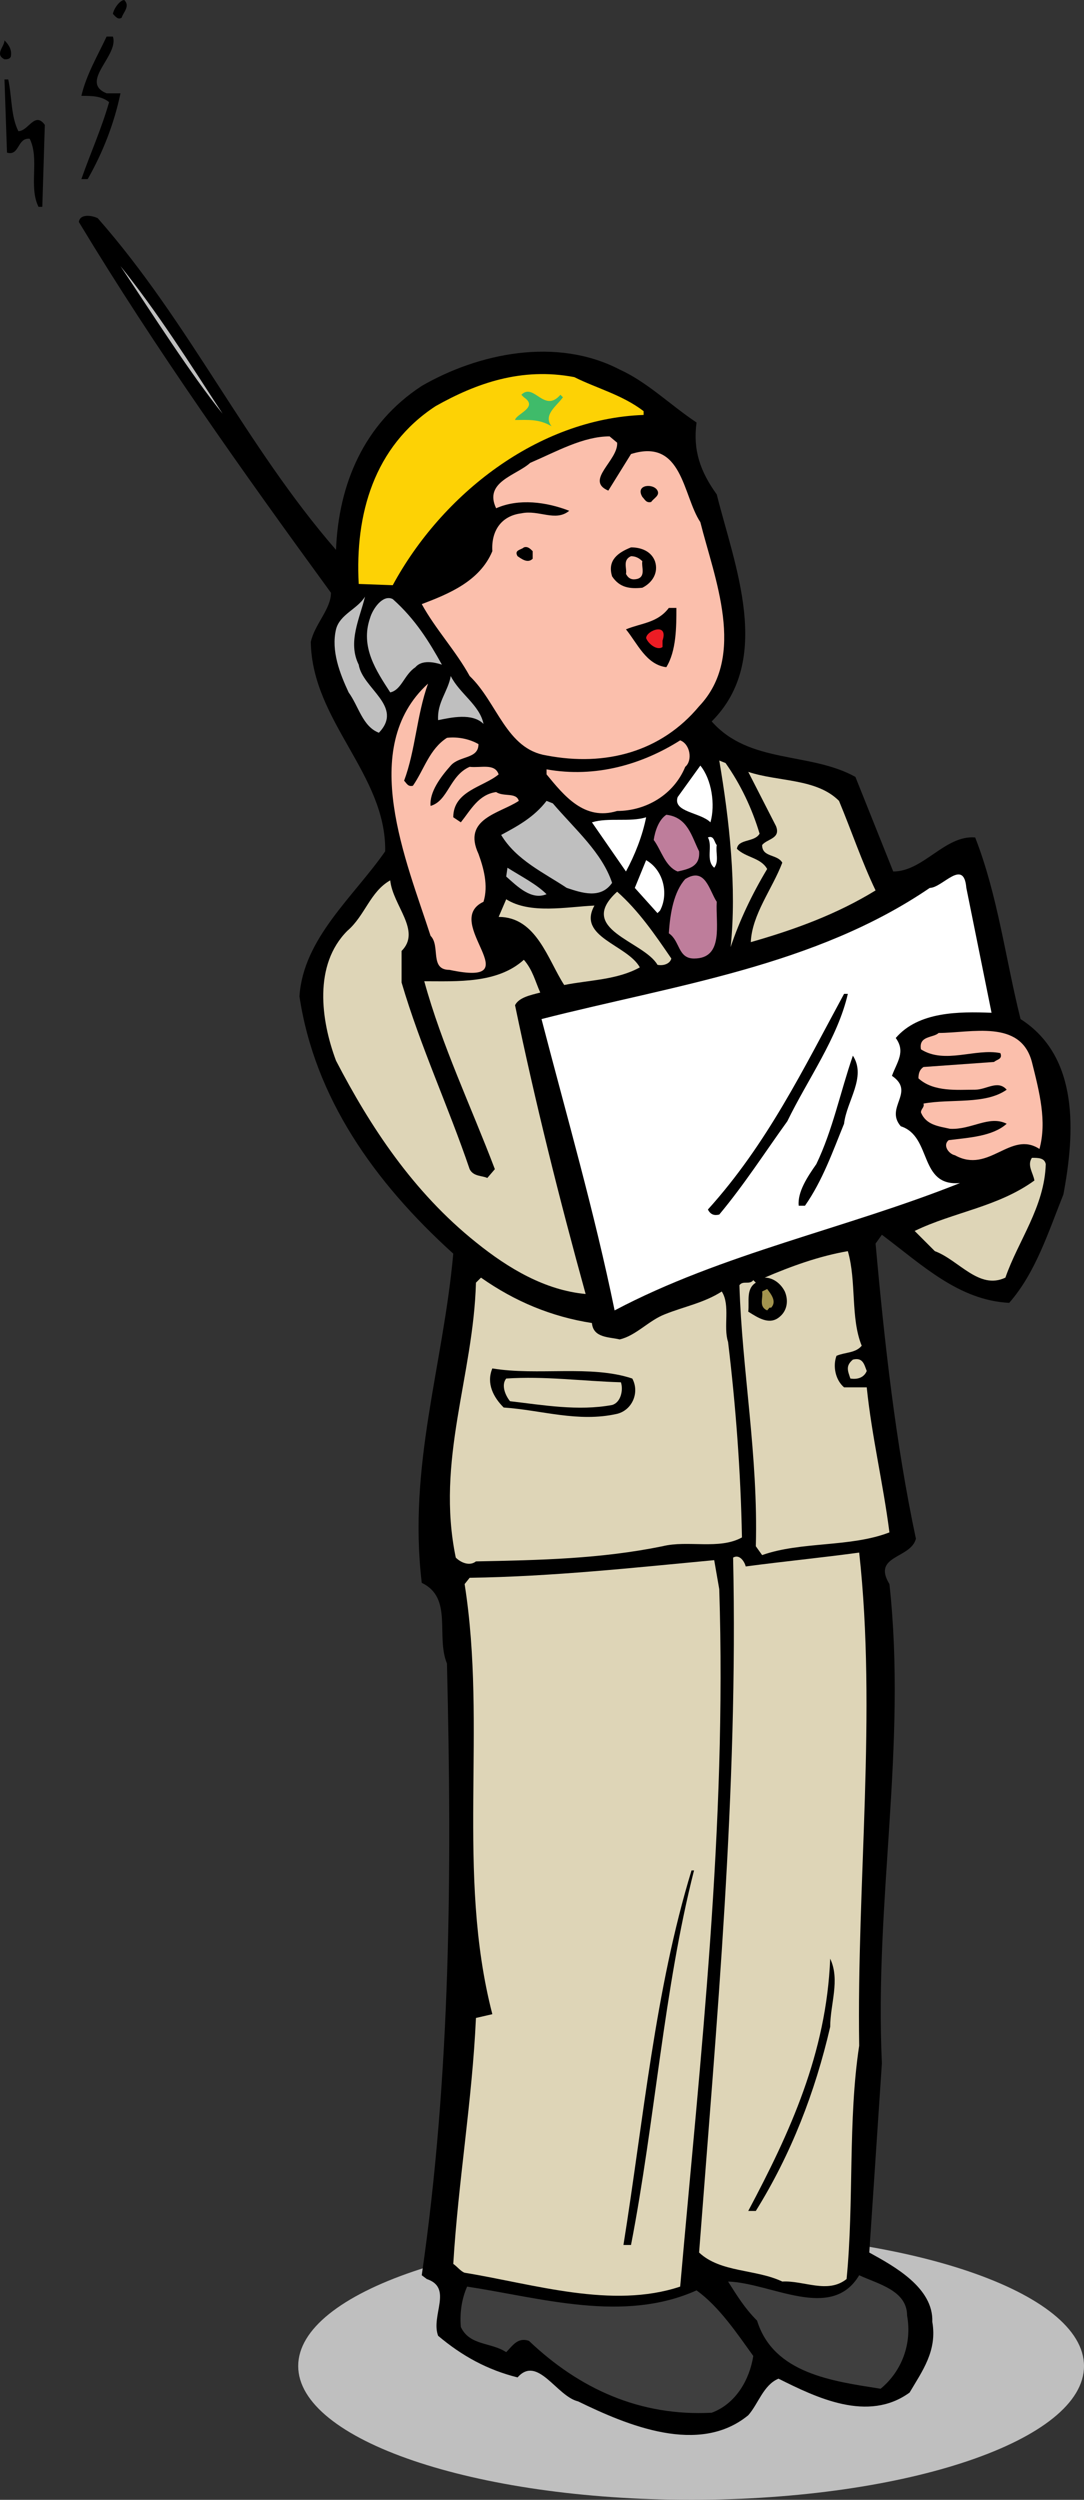 <svg xmlns="http://www.w3.org/2000/svg" width="171.977" height="396.414"><rect width="100%" height="100%" fill="#333333" stroke="none"/><defs><clipPath id="a"><path d="M47 353h124.871v43.41H47Zm0 0"/></clipPath></defs><g clip-path="url(#a)" transform="translate(.11 .004)"><path fill="#bfbfbf" d="M109.535 396.41c34.426 0 62.332-9.496 62.332-21.215 0-11.715-27.906-21.21-62.332-21.21S47.2 363.48 47.2 375.194c0 11.72 27.91 21.215 62.336 21.215"/></g><path d="M19.712 0c1 1-.203 2-.403 2.8-.597.4-1-.198-1.398-.6.2-1 1.2-2.2 1.8-2.2m-1.8 5.8c1 3-5.402 7.2-1 9h2.2c-1 4.802-2.802 9.4-5.2 13.602h-1c1.398-4 3.2-8 4.398-12.203-1.199-1-2.8-1-4.398-1 .8-3.398 2.598-6.398 4-9.398h1M1.712 9c-.203.402-.602.402-1 .402-1.602-.8 0-2 0-3C1.509 7.2 1.91 8 1.712 9m-.402 3.602c.601 2.8.402 5.8 1.601 8.199 1.598 0 2.598-3.2 4.2-1l-.4 13h-.6c-1.602-3.2.198-7.602-1.4-10.801-2-.2-1.6 2.8-3.6 2.2l-.4-11.598h.598m14.2 22c14.601 16.597 23.402 36 37.8 52.597.403-10.398 4.403-20 13.602-26 9-5.199 21.398-7.797 31.398-2.597 4.403 2 8 5.597 12.2 8.398-.598 4.402.601 7.8 3.203 11.402 2.797 11.2 9 26.2-.801 36 6 6.797 15.598 4.797 22.8 8.797l6 15c4.798 0 8.2-5.797 13-5.398 3.598 9.199 4.798 19.199 7.2 28.8 9.398 6 8.598 18.2 6.8 27.801-2.402 6-4.402 12.399-8.6 17.2-8-.403-13.802-6-20.2-10.801l-1 1.398c1.398 15.602 3.2 31.801 6.398 46.801-.8 3.2-7 2.602-4.199 7.2 2.801 25.8-2.398 50-1.199 76l-2 30c4 2.202 10.2 5.6 10 11 .8 4.6-1.602 7.8-3.602 11.202-6.597 4.797-14.8.797-20.8-2.203-2.399 1-3.2 4-4.797 5.801-7.801 6.402-19.203 1.602-27-2.2-3.403-.8-6.403-7.398-9.602-3.8-4.8-1.2-8.8-3.398-12.601-6.598-1.2-3.203 2.402-7.601-1.797-9l-.801-.601c4.598-31.801 4.8-63.801 4-97-1.8-4.399 1-10.399-4-12.801-2.2-18.598 3.398-34.398 5-52.2-12.602-11.398-22-24.8-24.402-40.8.601-9.2 8.601-15.8 13.601-23 .2-12.2-11.601-20.598-11.8-33.2.601-2.8 3.199-5.198 3.199-7.8-14-19.2-27.797-38.598-40-58.8.203-1.4 2.203-1 3-.598"/><path fill="#bfbfbf" d="M35.31 65.602c-5-6.2-11-15.602-16.2-23.403 5.801 7.203 11 15.403 16.2 23.403"/><path fill="#fdd205" d="M102.11 65.2v.6c-16.8.602-32 12.602-39.8 27l-5.399-.198c-.602-11 2.398-21.801 12.2-28.2 6.398-3.601 13.6-6.203 22-4.601 3.6 1.8 7.6 2.8 11 5.398"/><path fill="#3fbb6a" d="M89.31 63c-1 1.402-3.2 2.8-1.801 4.602-2-1.2-3.797-1-5.797-1 .199-1 3.797-2 1.398-3.602l-.398-.398c2-2 3.597 3 6.199 0l.398.398"/><path fill="#fbbfac" d="M97.911 70.2c.2 2.8-5.2 6-1.402 7.6l3.601-5.8c8.2-2.598 8.2 6.602 11 10.8 2.2 8.802 7.399 21.2-.199 29.2-6 7.2-14.8 9.602-24.2 7.8-6.402-1-7.8-8.398-12.202-12.6-2.2-4-5.399-7.4-7.598-11.4 4.2-1.6 9.2-3.6 11.2-8.398-.2-3.203 1.398-5.601 4.6-6 2.798-.601 5.4 1.399 7.598-.402-3.597-1.398-8-2-11.597-.398-2-4.2 3.199-5.2 5.398-7.2 4.2-1.8 8.399-4.203 12.602-4.203l1.199 1"/><path d="M104.31 77.8c.402.802-.598 1.2-1 1.802-.801.199-1-.403-1.399-.801-1.2-2 1.8-2.2 2.398-1m-19.8 9.601v1.2c-.797.8-1.797 0-2.399-.403-.601-1 .602-1 1-1.398.602-.2 1 .199 1.399.601M103.911 89c.598 1.8-.402 3.402-2 4.2-2 .202-3.602 0-4.8-1.798-.802-2.601 1-3.8 3-4.601 1.6 0 3.198.601 3.8 2.199"/><path fill="#fbbfac" d="M101.911 89c-.2.8.598 2.402-.8 2.8-.802.2-1.4 0-1.802-.8.2-.8-.597-2.2.801-2.8.602 0 1.2.202 1.801.8"/><path fill="#bfbfbf" d="M57.911 94.602c-.8 3.398-2.8 7.199-1 10.8.598 3.797 7.2 6.598 3.2 10.797-2.602-1-3.2-4.199-4.802-6.398-1.398-3-2.8-6.602-2-10 .602-2.399 3.403-3.2 4.602-5.2"/><path fill="#bfbfbf" d="M70.11 105.402c-1.199-.402-3.199-.8-4.199.399-1.8 1.199-2.2 3.601-4 4-2.2-3.399-4.8-7.2-3.2-11.801.4-1.398 2-3.8 3.598-3 3.602 3.2 5.801 6.8 7.801 10.402"/><path d="M107.31 96.402c0 3 0 6.797-1.598 9.399-3.203-.399-4.602-3.801-6.403-6 2.403-1 5-1 6.801-3.399h1.2"/><path fill="#ed1c24" d="M105.11 101.602v1c-.8.597-2.199-.403-2.601-1.403 0-1.199 3.601-2.597 2.601.403"/><path fill="#bfbfbf" d="M76.712 114.8c-1.801-1.8-5.203-1-7.203-.6-.2-2.798 1.601-4.598 2-7 1.402 2.8 4.601 4.6 5.203 7.6"/><path fill="#fbbfac" d="M67.911 108.402c-1.8 5-2 10.598-3.8 15.399.398.398.6 1 1.398.8 1.8-2.601 2.601-5.8 5.402-7.601 1.8-.2 3.598.2 5 1 0 2.402-3 1.8-4.402 3.402-1.598 1.797-3.399 4.2-3.2 6.399 2.801-.801 3-4.801 6.2-6.2 1.8.2 4-.601 4.601 1.2-2.398 2-7.199 2.601-7.199 6.8l1.2.801c1.6-2 2.8-4.402 5.6-4.8 1.2.8 3.2 0 3.598 1.398-3 2-9 2.8-6.398 8.402.8 2.2 1.598 5 .8 7.598-6.8 3.2 7.798 13.602-5.402 10.8-3.199 0-1.398-3.8-3-5.398-3.8-11.8-11.597-29.8-.398-40m40.801 13.2c-1.801 4.398-6.203 7-10.801 7-5.2 1.597-8.402-2.403-11.2-5.801V122c7.798 1.402 15.2-.8 21.2-4.598 1.598.598 2 3.2.8 4.2"/><path fill="#ded5b7" d="M115.11 121c2.399 3.402 4.2 7.2 5.399 11.2-.797 1.402-3.399.8-3.598 2.402 1.398 1.398 3.8 1.398 4.8 3.199-2.402 4-4.402 8.199-5.8 12.398 1-9.398-.2-20.199-1.8-29.597l1 .398"/><path fill="#fff" d="M112.712 130.402c-1.602-1.601-6-1.601-5.203-4l3.601-5c1.801 2.2 2.399 6.2 1.602 9"/><path fill="#ded5b7" d="M133.11 127c2 4.8 3.602 9.602 5.801 14.2-6.2 3.8-12.8 6.202-19.8 8.202.198-4.402 3.398-8.402 5-12.601-.802-1.399-3.2-.801-3.2-2.801.8-1 3-1 2.2-3l-4.4-8.598c4.798 1.598 10.798 1 14.4 4.598"/><path fill="#bfbfbf" d="M87.712 127.402c3.597 4.2 7.797 7.797 9.398 12.598-1.8 2.602-4.8 1.602-7.199.8-3.602-2.398-8-4.398-10.402-8.398 2.601-1.402 5.203-2.8 7.203-5.402l1 .402"/><path fill="#be7d9b" d="M110.911 135c.2 2.402-1.602 2.8-3.402 3.2-2-.798-2.598-3.4-3.797-5 .199-1.4.797-3.2 2-4 3.398.402 4 3.402 5.199 5.8"/><path fill="#fff" d="M102.509 129.602c-.598 3-1.797 6-3.2 8.597l-5.398-7.797c2.598-.8 6 0 8.598-.8M113.712 134c-.203 1.2.398 2.602-.403 3.602-1.398-1.2-.199-3.403-1-4.801 1-.399 1 .8 1.403 1.199m-9 10.402-.403.399-3.597-4 1.797-4.399c2.8 1.598 3.601 5.399 2.203 8"/><path fill="#bfbfbf" d="M86.712 141.8c-2.403 1-4.602-1.198-6.403-2.8l.2-1.398c2.203 1.398 4.601 2.597 6.203 4.199"/><path fill="#fff" d="m153.31 140.8 4 19.802c-5.2-.2-11.598-.2-15.2 4 1.602 2.199.2 3.8-.601 6 3.8 2.597-1.2 5 1.402 8 5 1.597 2.8 9.597 9.398 9-18 7.199-37.8 11.199-54.8 20.199-3.2-15.602-7.598-30.801-11.598-46.2 21.2-5.402 43.398-8.402 61.598-20.8 2 0 5.402-4.801 5.8 0"/><path fill="#be7d9b" d="M113.712 143c-.203 3.402 1.199 9-3.602 9-2.601 0-2.199-2.8-4-4 .2-3.2.801-6.598 2.602-8.598 3.199-2 3.797 1.797 5 3.598"/><path fill="#ded5b7" d="M61.911 139.602c.398 4 5 8 1.8 11.199v5c3 10.199 7.4 19.601 10.798 29.601.601 1.2 2 1 2.8 1.399l1.2-1.399c-3.797-10-8.399-19.601-11.2-29.8 5.2 0 11.602.398 15.801-3.403 1.399 1.602 1.801 3.403 2.602 5.203-1.602.399-3.403.797-4 2 3.199 15.399 7 30.598 11.199 45.797-6.402-.597-12.2-4-17.402-8.199-10-8-16.797-18.398-22.2-28.8-2.398-6.4-3.597-15.2 1.801-20.598 2.801-2.403 3.602-6.2 6.801-8M106.509 152c-.2.8-1.2 1.2-2.2 1-2.199-3.8-13-5.598-6.398-11.598 3.398 3 6 6.797 8.598 10.598"/><path fill="#ded5b7" d="M94.31 143.602c-2.801 5 5.199 6.199 7.199 9.8-3.598 2-8 2-12 2.797-2.598-4-4.399-10.797-10.399-10.797l1.2-2.8c3.8 2.398 9.601 1.199 14 1"/><path d="M134.509 157.602c-1.598 7-6.399 13.597-9.598 20.199-3.602 5-6.8 10-10.8 14.8-.802.2-1.4 0-1.802-.8 9.403-10.399 15.2-22.399 21.602-34.2h.598"/><path fill="#fbbfac" d="M163.712 168.402c1.199 4.797 2.398 9.399 1.199 13.797-4.602-3-8 4-13.402 1-1-.199-2-1.597-1-2.398 3.203-.399 7-.602 9.203-2.602-2.801-1.398-5.602 1-9 .801-1.801-.398-3.801-.598-4.602-2.598 0-.601.602-.8.399-1.402 4.402-.8 9.8.2 13.203-2.2-1.403-1.6-3.203 0-5 0-2.801 0-6.602.4-9-1.8 0-.8.199-1.398.797-1.8l11.203-.798c.398-.402 1.398-.402 1-1.402-4-.8-8.801 1.8-12.602-.598-.398-2.203 2-1.8 2.801-2.601 5.2 0 13-2.2 14.8 4.601"/><path d="M133.911 178.2c-1.8 4.402-3.402 9-6.2 13h-1c-.202-2.2 1.4-4.598 2.798-6.598 2.601-5.403 3.8-11.403 5.8-17.2 2.2 3.399-1 7.2-1.398 10.797"/><path fill="#ded5b7" d="M165.911 184.602c-.2 6.8-4.402 12.199-6.402 18-4.2 2-7.399-2.801-11.2-4.2l-3.199-3.203c6.2-3 13.2-3.797 19-8-.199-1.199-1.199-2.398-.398-3.597 1 0 2 0 2.199 1m-31.402 13.8c1.402 4.797.402 10.598 2.203 15-1 1.2-2.602 1-4 1.598-.602 1.602-.203 3.8 1.199 5h3.598c.8 7.8 2.601 15.2 3.601 23-6.199 2.402-14 1.402-20.199 3.602l-1-1.403c.398-14.398-2.2-28-2.602-41.398.602-.801 1.602 0 2.2-.801l.402.402c-1.602 1-1 3-1.2 4.598 1.598 1 3.4 2.2 5 .8 1.2-1 1.4-2.6.798-4-.598-1.198-1.797-2.198-3.2-2.198 4.2-1.801 8.602-3.403 13.2-4.2M93.911 209.8c.2 2.4 2.8 2.2 4.398 2.602 2.602-.601 4.602-3 7.2-4 3-1.203 6.203-1.8 9-3.601 1.402 2.199.203 5.601 1 8 1.203 10 2 20.398 2.203 31-3.602 2-8.602.398-12.602 1.398-9.8 2-19.398 2.203-29.601 2.403-1 .8-2.399.199-3.2-.602-3.199-15.398 2.801-28.8 3.2-43.598l.8-.8c5.403 3.8 11.2 6.199 17.602 7.199"/><path fill="#a3944e" d="M122.31 207.402c-.2-.203-.399.2-.598.399-1.403-.602-.602-2-.801-3l.8-.399c.598.797 1.598 2 .598 3"/><path fill="#ded5b7" d="M137.509 217.402c-.399 1-1.399 1.399-2.598 1.2-.402-1.2-.8-2 .398-3 1.602-.403 1.801.8 2.2 1.8"/><path d="M100.31 218.602c1.199 2.199 0 5-2.399 5.597-6.2 1.403-12-.597-18-1-1.602-1.597-2.8-3.797-1.8-6.199 7.198 1.2 15.6-.598 22.198 1.602"/><path fill="#ded5b7" d="M98.509 219.2c.402 1.202 0 3.202-1.399 3.6-5.398 1-11 0-16.199-.6-.8-1-1.402-2.598-.602-3.598 6.2-.403 11.801.398 18.2.597M136.31 246.2c2.8 25.402-.399 52.402 0 78.202-1.801 11.797-.801 24.797-2 37-3 2.399-6.801.2-10.2.399-4.199-2-9.8-1.399-13.199-4.602 2.8-36.797 6.2-73.199 5.398-110.199 1-.598 1.801.602 2 1.402 6-.8 12.2-1.402 18-2.203M114.11 252c1.2 37.8-3 74.2-6.199 110.602-10.8 3.597-23.2-.403-34.2-2.2-.6-.203-1.202-1-1.8-1.402.8-13.2 3-25.8 3.598-39l2.601-.598C72.31 297 77.31 274 73.712 251.2l.797-1c13.203-.199 26-1.597 38.8-2.797l.801 4.598"/><path d="M110.11 296.602c-4.8 18.8-6.199 39.8-10 59.398h-1.199c3.2-20 5-40.398 10.8-59.398h.4m21.601 24.8c-2.403 10.399-6.203 20.2-11.801 29.2h-1.2c6.598-12.403 12.4-25 13-40 1.598 3.398 0 7.199 0 10.8"/><path fill="#3f3f3f" d="M143.911 367.2c.8 4.402-.8 8.8-4.2 11.6-7.6-1.198-17-2.398-19.6-10.8-2-2-3.2-4-4.602-6.2 6.8.2 16.402 6.4 20.8-1 3 1.4 7.602 2.4 7.602 6.4m-33.402-4c3.601 2.6 6.402 6.8 9 10.402-.598 3.8-2.797 7.597-6.598 9-11.402.597-21-3.801-29-11.403-1.8-.597-2.602.801-3.602 1.801-2.398-1.598-5.8-1-7.199-4-.199-2.398.2-4.598 1-6.398 11.801 1.8 24.801 5.8 36.399.597"/></svg>
